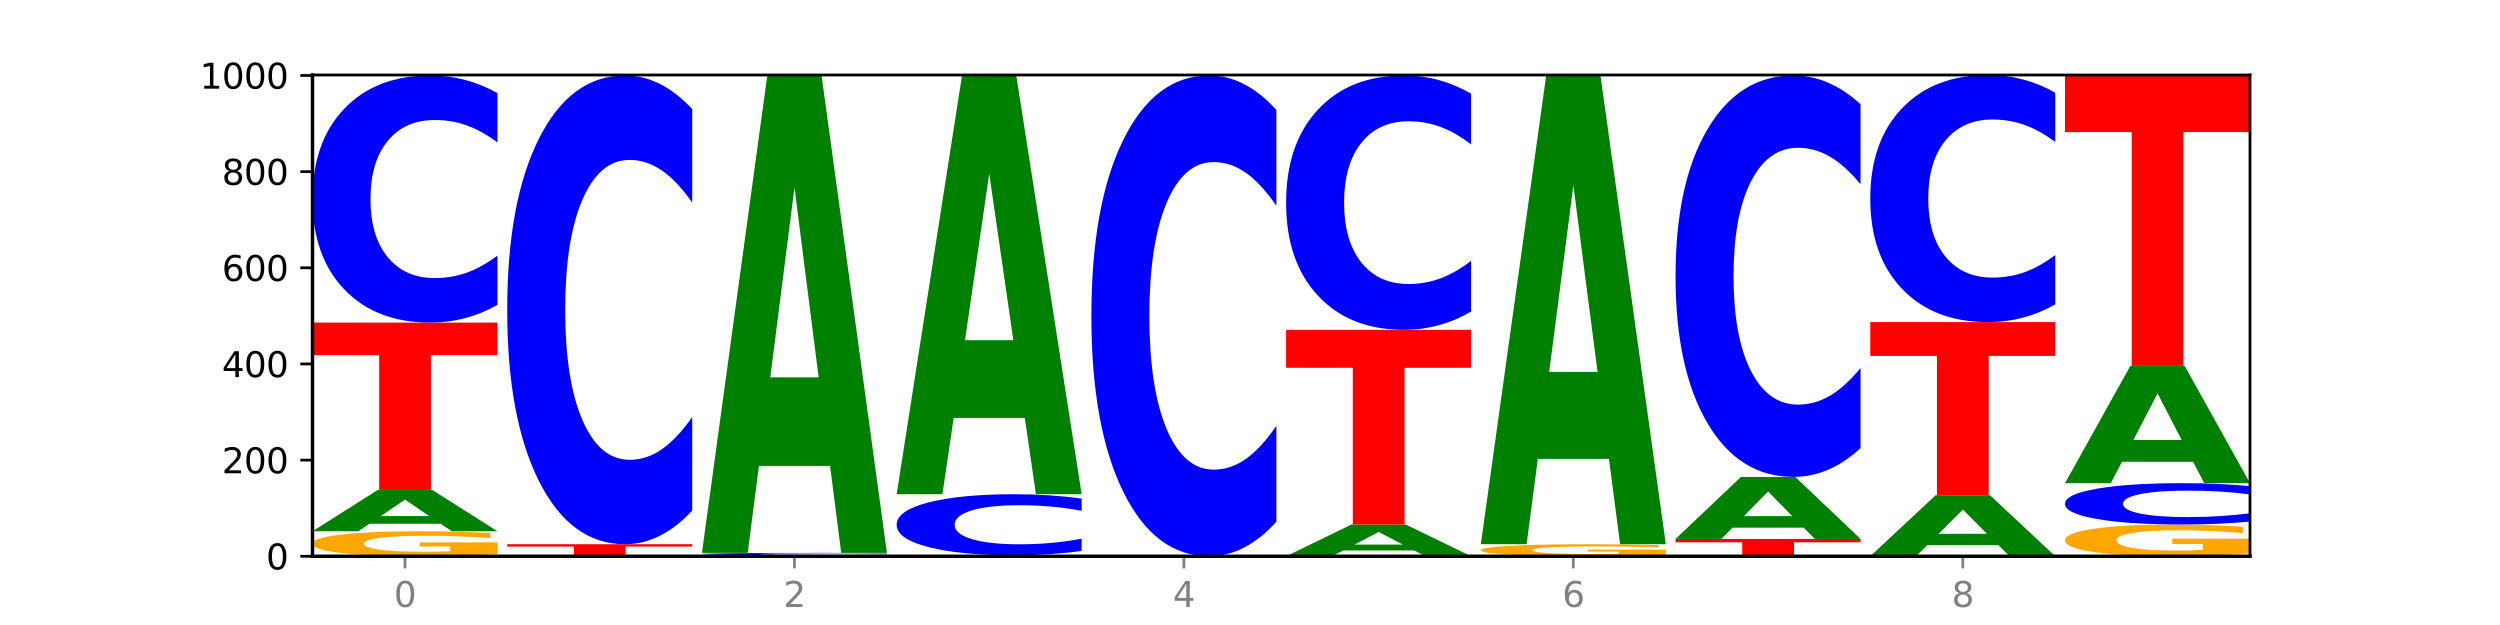 <?xml version="1.0" encoding="utf-8" standalone="no"?>
<!DOCTYPE svg PUBLIC "-//W3C//DTD SVG 1.1//EN"
  "http://www.w3.org/Graphics/SVG/1.1/DTD/svg11.dtd">
<svg xmlns:xlink="http://www.w3.org/1999/xlink" width="720pt" height="180pt" viewBox="0 0 720 180" xmlns="http://www.w3.org/2000/svg" version="1.1">
 <defs>
  <style type="text/css">*{stroke-linejoin: round; stroke-linecap: butt}</style>
 </defs>
 <g id="figure_1">
  <g id="patch_1">
   <path d="M 0 180 
L 720 180 
L 720 0 
L 0 0 
z
" style="fill: #ffffff"/>
  </g>
  <g id="axes_1">
   <g id="patch_2">
    <path d="M 90 160.2 
L 648 160.2 
L 648 21.6 
L 90 21.6 
z
" style="fill: #ffffff"/>
   </g>
   <g id="line2d_1">
    <path d="M 90 160.2 
L 648 160.2 
" clip-path="url(#pff6bd51a6f)" style="fill: none; stroke: #000000; stroke-width: 0.5; stroke-linecap: square"/>
   </g>
   <g id="patch_3">
    <path d="M 143.276 159.549 
Q 137.903 159.874 132.124 160.038 
Q 126.345 160.2 120.184 160.2 
Q 106.262 160.2 98.131 159.23 
Q 90 158.261 90 156.602 
Q 90 154.925 98.274 153.962 
Q 106.561 153 120.972 153 
Q 126.525 153 131.611 153.131 
Q 136.709 153.26 141.223 153.516 
L 141.223 154.951 
Q 136.566 154.623 131.957 154.461 
Q 127.348 154.297 122.716 154.297 
Q 114.143 154.297 109.498 154.895 
Q 104.853 155.491 104.853 156.602 
Q 104.853 157.703 109.331 158.304 
Q 113.808 158.903 122.047 158.903 
Q 124.292 158.903 126.214 158.869 
Q 128.136 158.833 129.665 158.759 
L 129.665 157.411 
L 120.889 157.411 
L 120.889 156.211 
L 143.276 156.211 
L 143.276 159.549 
z
" clip-path="url(#pff6bd51a6f)" style="fill: #ffa600"/>
   </g>
   <g id="patch_4">
    <path d="M 126.905 150.831 
L 106.415 150.831 
L 103.18 153 
L 90 153 
L 108.823 141.092 
L 124.454 141.092 
L 143.276 153 
L 130.107 153 
L 126.905 150.831 
z
M 109.683 148.621 
L 123.604 148.621 
L 116.655 143.884 
L 109.683 148.621 
z
" clip-path="url(#pff6bd51a6f)" style="fill: #008000"/>
   </g>
   <g id="patch_5">
    <path d="M 90 92.908 
L 143.276 92.908 
L 143.276 102.305 
L 124.109 102.305 
L 124.109 141.092 
L 109.204 141.092 
L 109.204 102.305 
L 90 102.305 
L 90 92.908 
z
" clip-path="url(#pff6bd51a6f)" style="fill: #ff0000"/>
   </g>
   <g id="patch_6">
    <path d="M 143.276 87.806 
Q 138.82 90.335 134.001 91.614 
Q 129.182 92.908 123.934 92.908 
Q 108.282 92.908 99.141 83.322 
Q 90 73.737 90 57.345 
Q 90 40.894 99.141 31.324 
Q 108.282 21.738 123.934 21.738 
Q 129.182 21.738 134.001 23.032 
Q 138.82 24.311 143.276 26.84 
L 143.276 41.027 
Q 138.78 37.675 134.417 36.116 
Q 130.055 34.558 125.236 34.558 
Q 116.591 34.558 111.638 40.63 
Q 106.698 46.687 106.698 57.345 
Q 106.698 67.96 111.638 74.031 
Q 116.591 80.088 125.236 80.088 
Q 130.055 80.088 134.417 78.53 
Q 138.78 76.957 143.276 73.605 
L 143.276 87.806 
z
" clip-path="url(#pff6bd51a6f)" style="fill: #0000ff"/>
   </g>
   <g id="patch_7">
    <path d="M 146.08 156.738 
L 199.357 156.738 
L 199.357 157.414 
L 180.19 157.414 
L 180.19 160.2 
L 165.285 160.2 
L 165.285 157.414 
L 146.08 157.414 
L 146.08 156.738 
z
" clip-path="url(#pff6bd51a6f)" style="fill: #ff0000"/>
   </g>
   <g id="patch_8">
    <path d="M 199.357 147.062 
Q 194.9 151.858 190.081 154.284 
Q 185.263 156.738 180.014 156.738 
Q 164.363 156.738 155.222 138.556 
Q 146.08 120.374 146.08 89.28 
Q 146.08 58.075 155.222 39.921 
Q 164.363 21.738 180.014 21.738 
Q 185.263 21.738 190.081 24.192 
Q 194.9 26.619 199.357 31.415 
L 199.357 58.326 
Q 194.86 51.968 190.498 49.012 
Q 186.135 46.056 181.316 46.056 
Q 172.672 46.056 167.718 57.573 
Q 162.779 69.062 162.779 89.28 
Q 162.779 109.415 167.718 120.932 
Q 172.672 132.421 181.316 132.421 
Q 186.135 132.421 190.498 129.465 
Q 194.86 126.481 199.357 120.123 
L 199.357 147.062 
z
" clip-path="url(#pff6bd51a6f)" style="fill: #0000ff"/>
   </g>
   <g id="patch_9">
    <path d="M 255.437 160.175 
Q 250.064 160.187 244.285 160.194 
Q 238.506 160.2 232.345 160.2 
Q 218.423 160.2 210.292 160.163 
Q 202.161 160.125 202.161 160.062 
Q 202.161 159.997 210.435 159.96 
Q 218.722 159.923 233.133 159.923 
Q 238.685 159.923 243.772 159.928 
Q 248.87 159.933 253.384 159.943 
L 253.384 159.998 
Q 248.727 159.985 244.118 159.979 
Q 239.509 159.973 234.876 159.973 
Q 226.304 159.973 221.659 159.996 
Q 217.014 160.019 217.014 160.062 
Q 217.014 160.104 221.492 160.127 
Q 225.969 160.15 234.208 160.15 
Q 236.453 160.15 238.375 160.149 
Q 240.297 160.147 241.826 160.145 
L 241.826 160.093 
L 233.05 160.093 
L 233.05 160.047 
L 255.437 160.047 
L 255.437 160.175 
z
" clip-path="url(#pff6bd51a6f)" style="fill: #ffa600"/>
   </g>
   <g id="patch_10">
    <path d="M 255.437 159.873 
Q 250.981 159.898 246.162 159.91 
Q 241.343 159.923 236.094 159.923 
Q 220.443 159.923 211.302 159.83 
Q 202.161 159.737 202.161 159.577 
Q 202.161 159.417 211.302 159.324 
Q 220.443 159.231 236.094 159.231 
Q 241.343 159.231 246.162 159.243 
Q 250.981 159.256 255.437 159.28 
L 255.437 159.418 
Q 250.94 159.386 246.578 159.371 
Q 242.215 159.355 237.397 159.355 
Q 228.752 159.355 223.799 159.415 
Q 218.859 159.473 218.859 159.577 
Q 218.859 159.68 223.799 159.739 
Q 228.752 159.798 237.397 159.798 
Q 242.215 159.798 246.578 159.783 
Q 250.94 159.768 255.437 159.735 
L 255.437 159.873 
z
" clip-path="url(#pff6bd51a6f)" style="fill: #0000ff"/>
   </g>
   <g id="patch_11">
    <path d="M 239.065 134.184 
L 218.576 134.184 
L 215.341 159.231 
L 202.161 159.231 
L 220.983 21.738 
L 236.615 21.738 
L 255.437 159.231 
L 242.268 159.231 
L 239.065 134.184 
z
M 221.844 108.666 
L 235.765 108.666 
L 228.815 53.975 
L 221.844 108.666 
z
" clip-path="url(#pff6bd51a6f)" style="fill: #008000"/>
   </g>
   <g id="patch_12">
    <path d="M 258.241 159.923 
L 311.518 159.923 
L 311.518 159.977 
L 292.35 159.977 
L 292.35 160.2 
L 277.445 160.2 
L 277.445 159.977 
L 258.241 159.977 
L 258.241 159.923 
z
" clip-path="url(#pff6bd51a6f)" style="fill: #ff0000"/>
   </g>
   <g id="patch_13">
    <path d="M 311.518 158.663 
Q 307.061 159.287 302.242 159.603 
Q 297.423 159.923 292.175 159.923 
Q 276.524 159.923 267.382 157.555 
Q 258.241 155.186 258.241 151.136 
Q 258.241 147.072 267.382 144.707 
Q 276.524 142.338 292.175 142.338 
Q 297.423 142.338 302.242 142.658 
Q 307.061 142.974 311.518 143.599 
L 311.518 147.104 
Q 307.021 146.276 302.658 145.891 
Q 298.296 145.506 293.477 145.506 
Q 284.832 145.506 279.879 147.006 
Q 274.94 148.503 274.94 151.136 
Q 274.94 153.759 279.879 155.259 
Q 284.832 156.756 293.477 156.756 
Q 298.296 156.756 302.658 156.371 
Q 307.021 155.982 311.518 155.154 
L 311.518 158.663 
z
" clip-path="url(#pff6bd51a6f)" style="fill: #0000ff"/>
   </g>
   <g id="patch_14">
    <path d="M 295.146 120.369 
L 274.657 120.369 
L 271.421 142.338 
L 258.241 142.338 
L 277.064 21.738 
L 292.695 21.738 
L 311.518 142.338 
L 298.348 142.338 
L 295.146 120.369 
z
M 277.924 97.986 
L 291.845 97.986 
L 284.896 50.015 
L 277.924 97.986 
z
" clip-path="url(#pff6bd51a6f)" style="fill: #008000"/>
   </g>
   <g id="patch_15">
    <path d="M 367.598 150.275 
Q 363.142 155.195 358.323 157.683 
Q 353.504 160.2 348.255 160.2 
Q 332.604 160.2 323.463 141.552 
Q 314.322 122.903 314.322 91.012 
Q 314.322 59.007 323.463 40.387 
Q 332.604 21.738 348.255 21.738 
Q 353.504 21.738 358.323 24.255 
Q 363.142 26.744 367.598 31.663 
L 367.598 59.264 
Q 363.101 52.743 358.739 49.711 
Q 354.376 46.679 349.557 46.679 
Q 340.913 46.679 335.96 58.492 
Q 331.02 70.276 331.02 91.012 
Q 331.02 111.663 335.96 123.475 
Q 340.913 135.259 349.557 135.259 
Q 354.376 135.259 358.739 132.227 
Q 363.101 129.167 367.598 122.646 
L 367.598 150.275 
z
" clip-path="url(#pff6bd51a6f)" style="fill: #0000ff"/>
   </g>
   <g id="patch_16">
    <path d="M 407.307 158.535 
L 386.817 158.535 
L 383.582 160.2 
L 370.402 160.2 
L 389.225 151.062 
L 404.856 151.062 
L 423.678 160.2 
L 410.509 160.2 
L 407.307 158.535 
z
M 390.085 156.839 
L 404.006 156.839 
L 397.057 153.204 
L 390.085 156.839 
z
" clip-path="url(#pff6bd51a6f)" style="fill: #008000"/>
   </g>
   <g id="patch_17">
    <path d="M 370.402 94.985 
L 423.678 94.985 
L 423.678 105.921 
L 404.511 105.921 
L 404.511 151.062 
L 389.606 151.062 
L 389.606 105.921 
L 370.402 105.921 
L 370.402 94.985 
z
" clip-path="url(#pff6bd51a6f)" style="fill: #ff0000"/>
   </g>
   <g id="patch_18">
    <path d="M 423.678 89.734 
Q 419.222 92.337 414.403 93.653 
Q 409.584 94.985 404.336 94.985 
Q 388.684 94.985 379.543 85.12 
Q 370.402 75.255 370.402 58.384 
Q 370.402 41.453 379.543 31.603 
Q 388.684 21.738 404.336 21.738 
Q 409.584 21.738 414.403 23.07 
Q 419.222 24.386 423.678 26.989 
L 423.678 41.59 
Q 419.182 38.14 414.819 36.536 
Q 410.457 34.932 405.638 34.932 
Q 396.993 34.932 392.04 41.181 
Q 387.1 47.415 387.1 58.384 
Q 387.1 69.308 392.04 75.557 
Q 396.993 81.791 405.638 81.791 
Q 410.457 81.791 414.819 80.187 
Q 419.182 78.568 423.678 75.118 
L 423.678 89.734 
z
" clip-path="url(#pff6bd51a6f)" style="fill: #0000ff"/>
   </g>
   <g id="patch_19">
    <path d="M 479.759 159.887 
Q 474.386 160.043 468.607 160.122 
Q 462.828 160.2 456.667 160.2 
Q 442.745 160.2 434.614 159.734 
Q 426.482 159.268 426.482 158.47 
Q 426.482 157.664 434.757 157.201 
Q 443.043 156.738 457.455 156.738 
Q 463.007 156.738 468.093 156.801 
Q 473.192 156.864 477.705 156.987 
L 477.705 157.677 
Q 473.049 157.519 468.44 157.441 
Q 463.831 157.362 459.198 157.362 
Q 450.625 157.362 445.98 157.649 
Q 441.336 157.936 441.336 158.47 
Q 441.336 158.999 445.813 159.288 
Q 450.291 159.576 458.529 159.576 
Q 460.774 159.576 462.697 159.56 
Q 464.619 159.543 466.147 159.507 
L 466.147 158.859 
L 457.371 158.859 
L 457.371 158.282 
L 479.759 158.282 
L 479.759 159.887 
z
" clip-path="url(#pff6bd51a6f)" style="fill: #ffa600"/>
   </g>
   <g id="patch_20">
    <path d="M 463.387 132.146 
L 442.898 132.146 
L 439.663 156.738 
L 426.482 156.738 
L 445.305 21.738 
L 460.936 21.738 
L 479.759 156.738 
L 466.589 156.738 
L 463.387 132.146 
z
M 446.166 107.09 
L 460.087 107.09 
L 453.137 53.391 
L 446.166 107.09 
z
" clip-path="url(#pff6bd51a6f)" style="fill: #008000"/>
   </g>
   <g id="patch_21">
    <path d="M 482.563 155.215 
L 535.839 155.215 
L 535.839 156.188 
L 516.672 156.188 
L 516.672 160.2 
L 501.767 160.2 
L 501.767 156.188 
L 482.563 156.188 
L 482.563 155.215 
z
" clip-path="url(#pff6bd51a6f)" style="fill: #ff0000"/>
   </g>
   <g id="patch_22">
    <path d="M 519.467 151.962 
L 498.978 151.962 
L 495.743 155.215 
L 482.563 155.215 
L 501.385 137.354 
L 517.017 137.354 
L 535.839 155.215 
L 522.67 155.215 
L 519.467 151.962 
z
M 502.246 148.647 
L 516.167 148.647 
L 509.217 141.542 
L 502.246 148.647 
z
" clip-path="url(#pff6bd51a6f)" style="fill: #008000"/>
   </g>
   <g id="patch_23">
    <path d="M 535.839 129.067 
Q 531.383 133.174 526.564 135.252 
Q 521.745 137.354 516.496 137.354 
Q 500.845 137.354 491.704 121.782 
Q 482.563 106.211 482.563 79.582 
Q 482.563 52.857 491.704 37.31 
Q 500.845 21.738 516.496 21.738 
Q 521.745 21.738 526.564 23.84 
Q 531.383 25.918 535.839 30.026 
L 535.839 53.072 
Q 531.342 47.627 526.98 45.096 
Q 522.617 42.564 517.799 42.564 
Q 509.154 42.564 504.201 52.428 
Q 499.261 62.267 499.261 79.582 
Q 499.261 96.825 504.201 106.689 
Q 509.154 116.528 517.799 116.528 
Q 522.617 116.528 526.98 113.997 
Q 531.342 111.441 535.839 105.996 
L 535.839 129.067 
z
" clip-path="url(#pff6bd51a6f)" style="fill: #0000ff"/>
   </g>
   <g id="patch_24">
    <path d="M 575.548 156.997 
L 555.059 156.997 
L 551.823 160.2 
L 538.643 160.2 
L 557.466 142.615 
L 573.097 142.615 
L 591.92 160.2 
L 578.75 160.2 
L 575.548 156.997 
z
M 558.326 153.733 
L 572.247 153.733 
L 565.298 146.738 
L 558.326 153.733 
z
" clip-path="url(#pff6bd51a6f)" style="fill: #008000"/>
   </g>
   <g id="patch_25">
    <path d="M 538.643 92.769 
L 591.92 92.769 
L 591.92 102.491 
L 572.752 102.491 
L 572.752 142.615 
L 557.847 142.615 
L 557.847 102.491 
L 538.643 102.491 
L 538.643 92.769 
z
" clip-path="url(#pff6bd51a6f)" style="fill: #ff0000"/>
   </g>
   <g id="patch_26">
    <path d="M 591.92 87.668 
Q 587.463 90.196 582.644 91.476 
Q 577.825 92.769 572.577 92.769 
Q 556.926 92.769 547.784 83.184 
Q 538.643 73.599 538.643 57.207 
Q 538.643 40.756 547.784 31.185 
Q 556.926 21.6 572.577 21.6 
Q 577.825 21.6 582.644 22.894 
Q 587.463 24.173 591.92 26.701 
L 591.92 40.888 
Q 587.423 37.536 583.06 35.978 
Q 578.698 34.42 573.879 34.42 
Q 565.234 34.42 560.281 40.491 
Q 555.342 46.548 555.342 57.207 
Q 555.342 67.821 560.281 73.893 
Q 565.234 79.95 573.879 79.95 
Q 578.698 79.95 583.06 78.391 
Q 587.423 76.818 591.92 73.466 
L 591.92 87.668 
z
" clip-path="url(#pff6bd51a6f)" style="fill: #0000ff"/>
   </g>
   <g id="patch_27">
    <path d="M 648 159.373 
Q 642.627 159.787 636.848 159.994 
Q 631.069 160.2 624.908 160.2 
Q 610.986 160.2 602.855 158.969 
Q 594.724 157.738 594.724 155.634 
Q 594.724 153.504 602.998 152.283 
Q 611.284 151.062 625.696 151.062 
Q 631.248 151.062 636.335 151.228 
Q 641.433 151.392 645.946 151.717 
L 645.946 153.538 
Q 641.29 153.121 636.681 152.915 
Q 632.072 152.708 627.439 152.708 
Q 618.866 152.708 614.222 153.466 
Q 609.577 154.223 609.577 155.634 
Q 609.577 157.031 614.055 157.793 
Q 618.532 158.554 626.771 158.554 
Q 629.015 158.554 630.938 158.51 
Q 632.86 158.465 634.388 158.371 
L 634.388 156.661 
L 625.612 156.661 
L 625.612 155.137 
L 648 155.137 
L 648 159.373 
z
" clip-path="url(#pff6bd51a6f)" style="fill: #ffa600"/>
   </g>
   <g id="patch_28">
    <path d="M 648 150.208 
Q 643.544 150.631 638.725 150.845 
Q 633.906 151.062 628.657 151.062 
Q 613.006 151.062 603.865 149.458 
Q 594.724 147.854 594.724 145.111 
Q 594.724 142.359 603.865 140.758 
Q 613.006 139.154 628.657 139.154 
Q 633.906 139.154 638.725 139.37 
Q 643.544 139.584 648 140.007 
L 648 142.381 
Q 643.503 141.82 639.141 141.559 
Q 634.778 141.299 629.959 141.299 
Q 621.315 141.299 616.362 142.315 
Q 611.422 143.328 611.422 145.111 
Q 611.422 146.887 616.362 147.903 
Q 621.315 148.917 629.959 148.917 
Q 634.778 148.917 639.141 148.656 
Q 643.503 148.393 648 147.832 
L 648 150.208 
z
" clip-path="url(#pff6bd51a6f)" style="fill: #0000ff"/>
   </g>
   <g id="patch_29">
    <path d="M 631.628 132.999 
L 611.139 132.999 
L 607.904 139.154 
L 594.724 139.154 
L 613.546 105.369 
L 629.177 105.369 
L 648 139.154 
L 634.831 139.154 
L 631.628 132.999 
z
M 614.407 126.729 
L 628.328 126.729 
L 621.378 113.29 
L 614.407 126.729 
z
" clip-path="url(#pff6bd51a6f)" style="fill: #008000"/>
   </g>
   <g id="patch_30">
    <path d="M 594.724 21.738 
L 648 21.738 
L 648 38.049 
L 628.833 38.049 
L 628.833 105.369 
L 613.928 105.369 
L 613.928 38.049 
L 594.724 38.049 
L 594.724 21.738 
z
" clip-path="url(#pff6bd51a6f)" style="fill: #ff0000"/>
   </g>
   <g id="matplotlib.axis_1">
    <g id="xtick_1">
     <g id="line2d_2">
      <defs>
       <path id="m428f3400a1" d="M 0 0 
L 0 3.5 
" style="stroke: #808080; stroke-width: 0.8"/>
      </defs>
      <g>
       <use xlink:href="#m428f3400a1" x="116.638" y="160.2" style="fill: #808080; stroke: #808080; stroke-width: 0.8"/>
      </g>
     </g>
     <g id="text_1">
      <!-- 0 -->
      <g style="fill: #808080" transform="translate(113.457 174.798) scale(0.1 -0.1)">
       <defs>
        <path id="DejaVuSans-30" d="M 2034 4250 
Q 1547 4250 1301 3770 
Q 1056 3291 1056 2328 
Q 1056 1369 1301 889 
Q 1547 409 2034 409 
Q 2525 409 2770 889 
Q 3016 1369 3016 2328 
Q 3016 3291 2770 3770 
Q 2525 4250 2034 4250 
z
M 2034 4750 
Q 2819 4750 3233 4129 
Q 3647 3509 3647 2328 
Q 3647 1150 3233 529 
Q 2819 -91 2034 -91 
Q 1250 -91 836 529 
Q 422 1150 422 2328 
Q 422 3509 836 4129 
Q 1250 4750 2034 4750 
z
" transform="scale(0.016)"/>
       </defs>
       <use xlink:href="#DejaVuSans-30"/>
      </g>
     </g>
    </g>
    <g id="xtick_2">
     <g id="line2d_3">
      <g>
       <use xlink:href="#m428f3400a1" x="228.799" y="160.2" style="fill: #808080; stroke: #808080; stroke-width: 0.8"/>
      </g>
     </g>
     <g id="text_2">
      <!-- 2 -->
      <g style="fill: #808080" transform="translate(225.618 174.798) scale(0.1 -0.1)">
       <defs>
        <path id="DejaVuSans-32" d="M 1228 531 
L 3431 531 
L 3431 0 
L 469 0 
L 469 531 
Q 828 903 1448 1529 
Q 2069 2156 2228 2338 
Q 2531 2678 2651 2914 
Q 2772 3150 2772 3378 
Q 2772 3750 2511 3984 
Q 2250 4219 1831 4219 
Q 1534 4219 1204 4116 
Q 875 4013 500 3803 
L 500 4441 
Q 881 4594 1212 4672 
Q 1544 4750 1819 4750 
Q 2544 4750 2975 4387 
Q 3406 4025 3406 3419 
Q 3406 3131 3298 2873 
Q 3191 2616 2906 2266 
Q 2828 2175 2409 1742 
Q 1991 1309 1228 531 
z
" transform="scale(0.016)"/>
       </defs>
       <use xlink:href="#DejaVuSans-32"/>
      </g>
     </g>
    </g>
    <g id="xtick_3">
     <g id="line2d_4">
      <g>
       <use xlink:href="#m428f3400a1" x="340.96" y="160.2" style="fill: #808080; stroke: #808080; stroke-width: 0.8"/>
      </g>
     </g>
     <g id="text_3">
      <!-- 4 -->
      <g style="fill: #808080" transform="translate(337.779 174.798) scale(0.1 -0.1)">
       <defs>
        <path id="DejaVuSans-34" d="M 2419 4116 
L 825 1625 
L 2419 1625 
L 2419 4116 
z
M 2253 4666 
L 3047 4666 
L 3047 1625 
L 3713 1625 
L 3713 1100 
L 3047 1100 
L 3047 0 
L 2419 0 
L 2419 1100 
L 313 1100 
L 313 1709 
L 2253 4666 
z
" transform="scale(0.016)"/>
       </defs>
       <use xlink:href="#DejaVuSans-34"/>
      </g>
     </g>
    </g>
    <g id="xtick_4">
     <g id="line2d_5">
      <g>
       <use xlink:href="#m428f3400a1" x="453.121" y="160.2" style="fill: #808080; stroke: #808080; stroke-width: 0.8"/>
      </g>
     </g>
     <g id="text_4">
      <!-- 6 -->
      <g style="fill: #808080" transform="translate(449.939 174.798) scale(0.1 -0.1)">
       <defs>
        <path id="DejaVuSans-36" d="M 2113 2584 
Q 1688 2584 1439 2293 
Q 1191 2003 1191 1497 
Q 1191 994 1439 701 
Q 1688 409 2113 409 
Q 2538 409 2786 701 
Q 3034 994 3034 1497 
Q 3034 2003 2786 2293 
Q 2538 2584 2113 2584 
z
M 3366 4563 
L 3366 3988 
Q 3128 4100 2886 4159 
Q 2644 4219 2406 4219 
Q 1781 4219 1451 3797 
Q 1122 3375 1075 2522 
Q 1259 2794 1537 2939 
Q 1816 3084 2150 3084 
Q 2853 3084 3261 2657 
Q 3669 2231 3669 1497 
Q 3669 778 3244 343 
Q 2819 -91 2113 -91 
Q 1303 -91 875 529 
Q 447 1150 447 2328 
Q 447 3434 972 4092 
Q 1497 4750 2381 4750 
Q 2619 4750 2861 4703 
Q 3103 4656 3366 4563 
z
" transform="scale(0.016)"/>
       </defs>
       <use xlink:href="#DejaVuSans-36"/>
      </g>
     </g>
    </g>
    <g id="xtick_5">
     <g id="line2d_6">
      <g>
       <use xlink:href="#m428f3400a1" x="565.281" y="160.2" style="fill: #808080; stroke: #808080; stroke-width: 0.8"/>
      </g>
     </g>
     <g id="text_5">
      <!-- 8 -->
      <g style="fill: #808080" transform="translate(562.1 174.798) scale(0.1 -0.1)">
       <defs>
        <path id="DejaVuSans-38" d="M 2034 2216 
Q 1584 2216 1326 1975 
Q 1069 1734 1069 1313 
Q 1069 891 1326 650 
Q 1584 409 2034 409 
Q 2484 409 2743 651 
Q 3003 894 3003 1313 
Q 3003 1734 2745 1975 
Q 2488 2216 2034 2216 
z
M 1403 2484 
Q 997 2584 770 2862 
Q 544 3141 544 3541 
Q 544 4100 942 4425 
Q 1341 4750 2034 4750 
Q 2731 4750 3128 4425 
Q 3525 4100 3525 3541 
Q 3525 3141 3298 2862 
Q 3072 2584 2669 2484 
Q 3125 2378 3379 2068 
Q 3634 1759 3634 1313 
Q 3634 634 3220 271 
Q 2806 -91 2034 -91 
Q 1263 -91 848 271 
Q 434 634 434 1313 
Q 434 1759 690 2068 
Q 947 2378 1403 2484 
z
M 1172 3481 
Q 1172 3119 1398 2916 
Q 1625 2713 2034 2713 
Q 2441 2713 2670 2916 
Q 2900 3119 2900 3481 
Q 2900 3844 2670 4047 
Q 2441 4250 2034 4250 
Q 1625 4250 1398 4047 
Q 1172 3844 1172 3481 
z
" transform="scale(0.016)"/>
       </defs>
       <use xlink:href="#DejaVuSans-38"/>
      </g>
     </g>
    </g>
   </g>
   <g id="matplotlib.axis_2">
    <g id="ytick_1">
     <g id="line2d_7">
      <defs>
       <path id="m61ed80a010" d="M 0 0 
L -3.5 0 
" style="stroke: #000000; stroke-width: 0.8"/>
      </defs>
      <g>
       <use xlink:href="#m61ed80a010" x="90" y="160.2" style="stroke: #000000; stroke-width: 0.8"/>
      </g>
     </g>
     <g id="text_6">
      <!-- 0 -->
      <g transform="translate(76.638 163.999) scale(0.1 -0.1)">
       <use xlink:href="#DejaVuSans-30"/>
      </g>
     </g>
    </g>
    <g id="ytick_2">
     <g id="line2d_8">
      <g>
       <use xlink:href="#m61ed80a010" x="90" y="132.508" style="stroke: #000000; stroke-width: 0.8"/>
      </g>
     </g>
     <g id="text_7">
      <!-- 200 -->
      <g transform="translate(63.913 136.307) scale(0.1 -0.1)">
       <use xlink:href="#DejaVuSans-32"/>
       <use xlink:href="#DejaVuSans-30" x="63.623"/>
       <use xlink:href="#DejaVuSans-30" x="127.246"/>
      </g>
     </g>
    </g>
    <g id="ytick_3">
     <g id="line2d_9">
      <g>
       <use xlink:href="#m61ed80a010" x="90" y="104.815" style="stroke: #000000; stroke-width: 0.8"/>
      </g>
     </g>
     <g id="text_8">
      <!-- 400 -->
      <g transform="translate(63.913 108.615) scale(0.1 -0.1)">
       <use xlink:href="#DejaVuSans-34"/>
       <use xlink:href="#DejaVuSans-30" x="63.623"/>
       <use xlink:href="#DejaVuSans-30" x="127.246"/>
      </g>
     </g>
    </g>
    <g id="ytick_4">
     <g id="line2d_10">
      <g>
       <use xlink:href="#m61ed80a010" x="90" y="77.123" style="stroke: #000000; stroke-width: 0.8"/>
      </g>
     </g>
     <g id="text_9">
      <!-- 600 -->
      <g transform="translate(63.913 80.922) scale(0.1 -0.1)">
       <use xlink:href="#DejaVuSans-36"/>
       <use xlink:href="#DejaVuSans-30" x="63.623"/>
       <use xlink:href="#DejaVuSans-30" x="127.246"/>
      </g>
     </g>
    </g>
    <g id="ytick_5">
     <g id="line2d_11">
      <g>
       <use xlink:href="#m61ed80a010" x="90" y="49.431" style="stroke: #000000; stroke-width: 0.8"/>
      </g>
     </g>
     <g id="text_10">
      <!-- 800 -->
      <g transform="translate(63.913 53.23) scale(0.1 -0.1)">
       <use xlink:href="#DejaVuSans-38"/>
       <use xlink:href="#DejaVuSans-30" x="63.623"/>
       <use xlink:href="#DejaVuSans-30" x="127.246"/>
      </g>
     </g>
    </g>
    <g id="ytick_6">
     <g id="line2d_12">
      <g>
       <use xlink:href="#m61ed80a010" x="90" y="21.738" style="stroke: #000000; stroke-width: 0.8"/>
      </g>
     </g>
     <g id="text_11">
      <!-- 1000 -->
      <g transform="translate(57.55 25.538) scale(0.1 -0.1)">
       <defs>
        <path id="DejaVuSans-31" d="M 794 531 
L 1825 531 
L 1825 4091 
L 703 3866 
L 703 4441 
L 1819 4666 
L 2450 4666 
L 2450 531 
L 3481 531 
L 3481 0 
L 794 0 
L 794 531 
z
" transform="scale(0.016)"/>
       </defs>
       <use xlink:href="#DejaVuSans-31"/>
       <use xlink:href="#DejaVuSans-30" x="63.623"/>
       <use xlink:href="#DejaVuSans-30" x="127.246"/>
       <use xlink:href="#DejaVuSans-30" x="190.869"/>
      </g>
     </g>
    </g>
   </g>
   <g id="patch_31">
    <path d="M 90 160.2 
L 90 21.6 
" style="fill: none; stroke: #000000; stroke-linejoin: miter; stroke-linecap: square"/>
   </g>
   <g id="patch_32">
    <path d="M 648 160.2 
L 648 21.6 
" style="fill: none; stroke: #000000; stroke-width: 0.8; stroke-linejoin: miter; stroke-linecap: square"/>
   </g>
   <g id="patch_33">
    <path d="M 90 160.2 
L 648 160.2 
" style="fill: none; stroke: #000000; stroke-linejoin: miter; stroke-linecap: square"/>
   </g>
   <g id="patch_34">
    <path d="M 90 21.6 
L 648 21.6 
" style="fill: none; stroke: #000000; stroke-width: 0.8; stroke-linejoin: miter; stroke-linecap: square"/>
   </g>
  </g>
 </g>
 <defs>
  <clipPath id="pff6bd51a6f">
   <rect x="90" y="21.6" width="558" height="138.6"/>
  </clipPath>
 </defs>
</svg>
